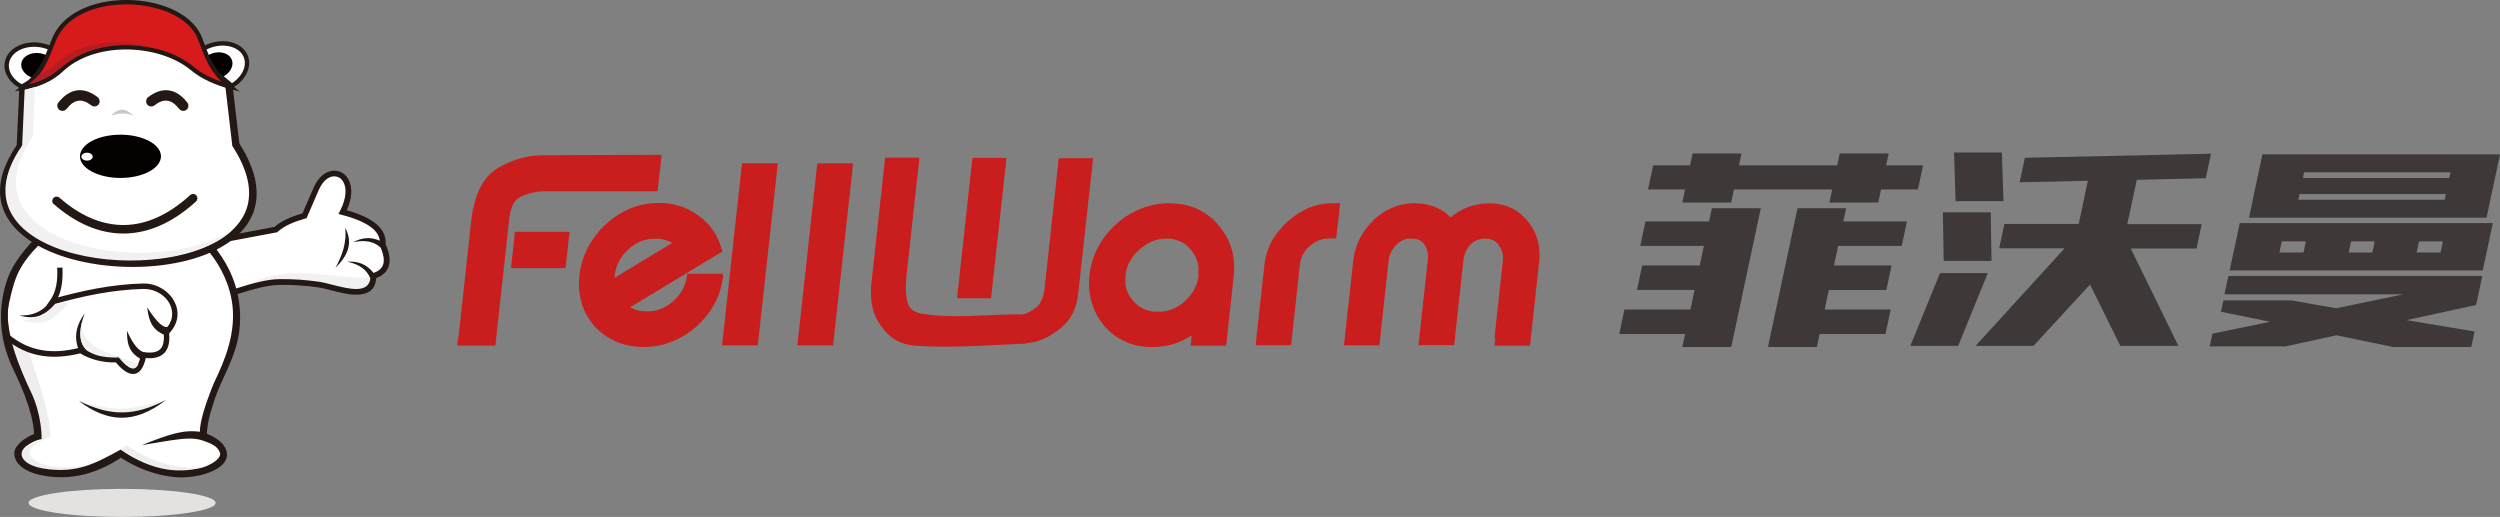 <?xml version="1.0" encoding="UTF-8"?>
<svg id="_图层_1" data-name=" 图层 1" xmlns="http://www.w3.org/2000/svg" viewBox="0 0 290.12 59.99">
  <rect x="0" y="0" width="290.12" height="59.99" fill="#808080" stroke="none"/>
  <defs>
    <style>
      .cls-1 {
        fill: #fff;
      }

      .cls-1, .cls-2, .cls-3, .cls-4, .cls-5, .cls-6, .cls-7, .cls-8, .cls-9, .cls-10 {
        fill-rule: evenodd;
      }

      .cls-2 {
        fill: #efeeee;
      }

      .cls-3 {
        fill: #d71b1d;
      }

      .cls-4 {
        fill: #b81c23;
      }

      .cls-11, .cls-8 {
        fill: #231814;
      }

      .cls-5 {
        fill: #c8c9c9;
      }

      .cls-6 {
        fill: #040000;
      }

      .cls-7 {
        fill: #ca1d1d;
      }

      .cls-12 {
        fill: #3e3938;
      }

      .cls-9 {
        fill: #f2f1f1;
      }

      .cls-10 {
        fill: #e3e2e1;
      }
    </style>
  </defs>
  <path class="cls-12" d="M195.56,38.76h-7.65l.6-2.84h7.66l.48-2.27h-6.68l.6-2.84h6.68l.48-2.27h-7.38l.6-2.84h7.38l.33-1.54h5.68l-3.43,16.11h-5.68l.32-1.51h-.01ZM208.56,24.16h5.68l-.33,1.54h7.38l-.6,2.84h-7.38l-.48,2.27h6.68l-.6,2.84h-6.68l-.48,2.27h7.66l-.6,2.84h-7.65l-.32,1.51h-5.67l3.43-16.11h-.02ZM195.54,21.99h-4.29l.6-2.8h4.28l.3-1.38h5.67l-.3,1.38h11.4l.3-1.38h5.68l-.3,1.38h4.29l-.6,2.8h-4.28l-.32,1.51h-5.67l.32-1.51h-11.4l-.32,1.51h-5.67l.32-1.51h-.01ZM252.8,40.14h-6.74l-3.52-7.12-6.56,7.12h-6.72l10.33-11.32h-7.59l.6-2.83h8.63l1.06-5.01-7.91.17.6-2.84,21.6-.47-.6,2.84-8.01.19-1.1,5.14h8.63l-.6,2.83h-7.63l5.54,11.32h0ZM225.13,31.7h5.55l-3.44,8.44h-5.55l3.44-8.44ZM226.94,23.34l-.18-5.64h5.55l.19,5.64h-5.56ZM225.56,30.28l-.09-5.64h5.55l.09,5.64h-5.55ZM262.54,17.92h27.58l-1.56,7.34h-27.57l1.56-7.34h-.01ZM271.12,35.77l7.75-1.61h-20.73l.46-2.14h29.47l-.72,3.37-8.07,1.76,7.89,1.32-.38,1.8h-9.05l-6.61-1.36-5.91,1.29h-8.79l.32-1.48,6.69-1.38-5.7-1.16.28-1.32h7.88l5.25.92h-.04ZM259.92,25.89h29.37l-1.17,5.49h-29.37l1.17-5.49ZM267.39,20l-.14.66h16.98l.14-.66h-16.98,0ZM283.7,23.18l.14-.66h-16.98l-.14.66h16.98ZM264.52,29.3h2.8l.27-1.29h-2.8l-.27,1.29ZM280.72,28.01l-.27,1.29h2.77l.27-1.29h-2.77ZM272.57,29.3h2.74l.27-1.29h-2.74l-.27,1.29Z"/>
  <path class="cls-7" d="M154.21,27.69c-.11,0-.22,0-.32.01h0c-.11,0-.21.03-.3.04h0c-.1.02-.2.04-.29.07h0c-.1.03-.19.06-.28.09-.09.04-.18.08-.27.13-.09.04-.18.09-.27.15h0c-.09.06-.18.12-.26.18s-.17.14-.25.22c-.09.08-.17.16-.24.23h0c-.08.08-.15.16-.21.24h0c-.06.08-.12.17-.18.25h0c-.06.09-.11.17-.15.26-.02.03-.04.08-.07.14h0s-.04.09-.06.14h0s-.03.08-.05.12h0s-.03.08-.04.11h0v.04s-.03.1-.04.15h0s-.02.09-.03.14h0s-.02.1-.03.15,0,.11-.02.17l-.93,8.51h0v.08l-.03.21-.04.36-.02.18h-4.12l.03-.22.04-.36.02-.2h0v-.08l.94-8.5c.03-.23.06-.47.11-.69.05-.23.11-.46.17-.68.07-.22.15-.44.24-.66.09-.22.2-.43.31-.64s.23-.41.37-.61.28-.4.43-.59c.16-.19.32-.38.49-.56h0c.18-.19.36-.37.55-.54.09-.08.19-.17.3-.26h0c.09-.08.19-.16.29-.24.09-.07.19-.14.3-.22h0c.1-.08.2-.14.31-.21s.22-.14.32-.2h0c.11-.06.21-.12.31-.17.1-.05.2-.11.32-.16.11-.05.22-.1.33-.15s.22-.09.34-.13c.11-.04.22-.08.33-.11.11-.04.23-.07.34-.09h0c.11-.03.23-.06.35-.08.11-.03.23-.05.35-.06.11-.01.22-.03.34-.04.12,0,.24-.02.36-.03h1.21l-.02.22-.04.36-.02.2h0v.08l-.28,2.41v.08l-.03.2-.04.36-.02.18h-.83l-.02.02ZM138.26,39.2l.03-.27c-.07.04-.13.08-.2.12-.12.07-.24.14-.35.2-.12.06-.24.13-.36.19-.12.06-.25.11-.37.17-.13.06-.27.11-.4.16-.13.05-.26.09-.4.14h0c-.14.04-.28.08-.41.11-.14.04-.27.07-.42.1-.14.03-.28.05-.42.07s-.28.04-.42.05c-.15,0-.29.03-.44.03h-.43c-.27,0-.55,0-.82-.04-.27-.03-.53-.06-.79-.11h0c-.12-.03-.25-.06-.38-.09-.12-.03-.25-.07-.38-.11s-.25-.08-.36-.12c-.11-.05-.23-.09-.36-.15-.12-.06-.23-.11-.34-.17h0c-.11-.06-.22-.12-.33-.19-.11-.06-.22-.13-.33-.2-.1-.07-.2-.14-.31-.22h0c-.1-.08-.2-.16-.3-.24s-.2-.17-.29-.26-.19-.18-.28-.28c-.04-.05-.09-.1-.14-.14h0l-.14-.17c-.08-.09-.16-.2-.24-.31h0c-.08-.1-.15-.21-.23-.32l-.21-.33h0c-.07-.11-.13-.22-.19-.34-.06-.11-.11-.22-.17-.34s-.11-.24-.15-.35c-.05-.12-.09-.24-.14-.36h0c-.04-.13-.08-.25-.11-.37-.04-.13-.07-.25-.1-.38s-.06-.25-.08-.37h0c-.02-.14-.04-.26-.06-.38-.02-.13-.03-.26-.04-.4,0-.12-.01-.25-.02-.39v-.4c0-.15,0-.29.02-.42,0-.14.02-.27.03-.4.03-.28.08-.56.13-.83.06-.28.12-.55.2-.81.04-.13.08-.26.13-.39s.1-.26.15-.39c.05-.12.11-.25.17-.38s.12-.26.19-.38c.06-.12.13-.24.2-.37.07-.12.14-.24.22-.36.08-.11.16-.23.24-.35.07-.1.14-.2.22-.3h0l.04-.05c.08-.11.17-.22.27-.33.09-.11.19-.22.29-.33h0c.1-.1.2-.2.29-.3.09-.09.18-.18.28-.26h0l.02-.03.04-.03h0l.28-.26.16-.14v.02l.05-.03h0c.06-.05.13-.1.2-.16l.14-.1-.02-.02.2-.13.32-.2h0l.07-.04.32-.2h0l.06-.02c.07-.04.14-.08.22-.12h0l.16-.08c.13-.07.26-.13.38-.18.13-.06.26-.12.39-.17l.03-.02h0c.12-.05.24-.09.36-.13.13-.04.26-.08.4-.12s.28-.08.4-.11.26-.06.41-.08h0c.13-.03.27-.05.41-.07h0c.14-.02.28-.03.42-.05.14-.01.29-.02.43-.03h.42c.28,0,.56.01.84.04s.54.07.81.11c.13.03.26.06.39.09s.25.07.38.11h0c.12.04.25.08.37.13s.24.09.36.14c.12.06.23.11.35.17.11.06.23.12.34.19s.22.14.33.2h0c.11.08.22.15.32.22s.2.15.3.24c.1.08.2.17.3.26h0c.05.05.11.1.16.16l.02.02h0l.14.14.22.26c.18.2.35.41.5.63s.3.44.43.66c.13.22.25.46.35.7h0c.1.24.19.48.27.73s.14.5.19.76.08.52.11.79c.02.26.03.53.03.81s-.02.56-.05.84l-.8,7.29h0v.08l-.03.21-.04.36-.02.18h-4.12l.03-.22.04-.36.03-.2h0v-.08l-.02-.05ZM139.06,31.92c0-.08,0-.16.02-.23h0v-.41h0c0-.06,0-.13,0-.21v-.02h0c0-.06,0-.12-.02-.17,0-.06-.02-.13-.03-.2l-.02-.1-.02-.09c-.02-.06-.03-.12-.05-.18s-.04-.11-.06-.17-.05-.12-.07-.18c-.03-.06-.06-.11-.08-.18h0c-.03-.06-.06-.11-.09-.17h0c-.03-.06-.07-.11-.1-.17s-.08-.11-.11-.17h0s-.08-.1-.11-.14h0s-.06-.08-.09-.11h0l-.03-.03-.03-.03h0l-.03-.05-.03-.03h0s-.06-.07-.1-.11c-.04-.04-.08-.08-.13-.13h0s-.1-.09-.15-.14c-.05-.05-.1-.08-.15-.12-.06-.04-.11-.08-.16-.11l-.09-.06-.07-.04c-.05-.03-.11-.06-.17-.09s-.11-.06-.17-.08c-.06-.03-.12-.05-.18-.07h0l-.08-.03-.09-.03c-.07-.02-.14-.04-.19-.06-.05-.01-.11-.03-.17-.04h-.02c-.07-.02-.14-.03-.2-.04-.08-.01-.14-.02-.2-.03h0c-.06,0-.14,0-.21-.01h-.23c-.15,0-.29,0-.43.02-.14.01-.28.03-.42.06h0c-.14.03-.27.06-.4.1-.14.04-.26.08-.39.14-.13.05-.25.11-.38.18s-.25.14-.38.22h0c-.12.08-.25.17-.37.26s-.25.2-.37.31h-.02l-.03.04h-.02v.02s-.09.08-.14.13c-.05.04-.09.09-.14.14h0c-.05.05-.1.11-.15.16h0c-.05.06-.09.11-.14.17l-.05.06s-.06.07-.08.11h0c-.04.06-.08.11-.12.18s-.08.13-.12.19c-.03.05-.06.11-.1.17-.04.07-.07.14-.09.19h0l-.05.1-.04.09c-.02.06-.05.13-.08.2h0c-.02.06-.04.12-.06.17h0v.02c-.02.07-.04.14-.06.21h0c-.02.07-.03.13-.04.2h0c0,.06-.02.13-.03.21s-.02.15-.03.23c-.02.15-.03.3-.03.44s0,.28,0,.41.03.25.05.36.05.23.08.35h0l.02.06c.04.12.08.25.14.36.06.12.11.24.18.35.06.11.14.22.22.34h0c.08.11.17.22.27.33l.05.06s.08.08.11.12h0l.05.05.07.06c.06.05.11.09.15.13h0c.06.05.11.09.16.12s.11.07.16.11c.05.03.11.06.17.1.06.03.11.06.17.09.05.02.09.04.13.06h0l.04.02c.05.02.11.04.18.07.06.03.12.05.18.06.06.02.12.03.19.05h0c.06.02.12.03.19.04h0c.07,0,.14.03.2.03h0c.07,0,.14.02.2.03.06,0,.13,0,.2,0h.45c.07,0,.14,0,.2,0,.06,0,.13,0,.2-.03h0c.07,0,.14-.02.21-.03s.14-.03.2-.04c.07-.02.14-.03.2-.05s.13-.04.2-.06c.06-.02.13-.05.2-.07l.04-.02h0c.06-.02.11-.04.15-.06h0c.07-.03.14-.06.19-.09h0c.07-.03.14-.07.2-.1h0c.06-.03.12-.07.19-.11h0c.06-.04.12-.08.18-.12h0c.07-.05.14-.09.19-.14l.06-.05.08-.07s.09-.08.14-.12h0l.06-.06c.12-.11.24-.22.34-.33.11-.11.21-.23.3-.34s.18-.23.26-.35h0c.08-.12.15-.24.22-.37.03-.06.06-.13.09-.19h0c.03-.07.06-.14.08-.2s.05-.13.08-.2c.02-.07.05-.13.06-.2h0c.02-.06.04-.14.06-.21.02-.08.03-.14.05-.2h0c0-.06.03-.13.04-.21,0-.08.02-.16.03-.23h-.04ZM115.94,35.43h0v.2l.14-.15h0l-.13.15h0v.21h0v-.2l-.14.15h0l.14-.16h0v-.2h-.01ZM111.09,34.37l1.71-15.59h0v-.08l.03-.2.02-.18h3.95l-.03.22-.02.21h0v.08l-1.72,15.59-.02.19h-3.95l.03-.23h0ZM118.27,36.49h.12s.03,0,.03,0h.2s.04,0,.04,0h0s.08-.03.08-.03h0l.08-.02h0l.08-.02h.07l.08-.04h0l.07-.02h0l.09-.04.08-.04h0l.08-.04h0l.09-.04h0l.1-.06h0l.09-.05h.02l.07-.05.09-.06.09-.06h0l.1-.07h0l.08-.07.1-.08h0l.1-.08h0l.09-.08s.05-.05.07-.07c.02-.03.04-.05.07-.08.03-.03.05-.06.07-.09.03-.04.05-.07.06-.09h0s.05-.07.06-.1h0s.04-.08.06-.11.04-.08.06-.12h0s.04-.07.06-.11.03-.08.05-.12h0s.03-.1.05-.13h0s.03-.09.04-.14h0s.03-.1.04-.14c.01-.06.03-.11.04-.16,0-.05.02-.1.03-.16h0c.01-.06.02-.12.03-.17h0c0-.06.02-.11.03-.18l1.61-14.75h0v-.08l.03-.2.02-.18h3.98l-.02.22-.03.21h0v.08l-1.67,15.15c-.02.2-.05.4-.08.6-.04.2-.08.38-.12.56-.05.18-.11.36-.17.53s-.13.34-.2.49c-.03.08-.07.15-.11.23h0c-.04.07-.08.15-.13.23-.05.08-.09.16-.14.22h0c-.05.08-.1.14-.14.21-.05.06-.1.13-.16.2-.05.06-.11.13-.17.2-.06.06-.12.13-.18.19h0c-.06.06-.12.12-.18.17-.12.11-.24.21-.36.31h0c-.12.1-.25.2-.37.28-.12.09-.25.18-.37.27-.12.08-.25.16-.38.23-.07.04-.14.08-.19.11-.06.03-.11.06-.17.09h-.03c-.06.05-.13.08-.2.11-.06.03-.13.06-.2.09s-.14.06-.21.08c-.07.03-.14.06-.2.08h0c-.07.02-.14.05-.2.07h0l-.07.02h-.03v.03l-.14.03h-.02l-.3.06-.3.06h0l-.17.03h-.08s-.07,0-.07,0l-.29.07h0l-.17.03h-.15s-.08,0-.08,0h-.24c-.64.03-1.3.06-1.97.1-3.34.17-6.8.35-9.98.13-.1,0-.2-.02-.3-.03-.11,0-.2-.02-.29-.03-.09-.02-.19-.03-.28-.05s-.18-.04-.28-.06h0c-.08-.02-.16-.04-.25-.06-.07-.02-.14-.05-.21-.07h-.04l-.03-.02h0c-.09-.03-.18-.06-.25-.09-.08-.03-.16-.07-.24-.11h0c-.08-.04-.16-.08-.23-.12s-.14-.08-.22-.13c-.07-.05-.14-.09-.21-.14h0c-.07-.05-.14-.1-.2-.15h0c-.07-.06-.13-.11-.19-.16h0c-.07-.06-.13-.12-.19-.18-.11-.11-.22-.23-.33-.36-.11-.12-.21-.25-.3-.37-.1-.12-.19-.25-.27-.38-.08-.12-.16-.25-.24-.39-.04-.06-.07-.13-.11-.2h0l-.09-.19c-.03-.06-.06-.13-.09-.2h0c-.03-.08-.06-.15-.09-.22h0c-.03-.07-.05-.14-.08-.21h0c-.02-.07-.05-.14-.06-.21h0v-.02h0c-.02-.08-.03-.14-.05-.19-.02-.06-.03-.12-.04-.19h0l-.04-.15-.02-.07h0l-.02-.07h0l-.03-.18v-.08h0v-.08h-.01l-.03-.28v-.05h0l-.02-.2v-.04h0v-.08h0v-.51h0v-.09h0v-.1h0v-.08h0v-.22h0v-.06h0l1.59-14.51h0v-.08l.03-.2.02-.18h3.98l-.03.22-.02.21h0v.08l-.45,4.03-.02.17-.97,8.89c-.02.2-.04.4-.06.59-.01.2-.03.38-.03.54v.5c0,.15,0,.31.02.46h0c0,.08.01.14.02.21,0,.07.02.14.03.21h0c0,.08.02.14.03.2,0,.05.02.11.04.19h0c.01.06.03.12.04.17h0c.01.06.03.11.05.17h0c.02.06.03.11.05.16.02.06.04.1.06.15h0c.03.08.08.16.13.22.04.06.08.12.14.17l.03.03c.06.06.14.12.21.17.08.06.17.11.26.15.05.02.1.04.15.06h0c.06.02.11.04.17.06h0c.06.02.12.03.18.05h0c.07.02.13.03.2.04,2.38.43,5.11.31,7.76.19,1.1-.05,2.19-.1,3.21-.11v-.36h0v.36h.36v.02ZM83.89,39.2l2.13-19.43v-.08l.03-.2.04-.36.02-.18h4.15l-.03.23-.04.36-.02.2v.08l-2.14,19.43h0v.08l-.03.21-.04.36-.02.18h-4.15l.02-.22.04-.36.02-.2h0v-.08l.02-.02ZM83.92,32.05c-.02.12-.03.25-.06.38-.02.14-.05.28-.08.42s-.06.28-.09.41-.07.26-.11.4h0c-.04.13-.08.26-.13.39-.02.06-.05.13-.07.2h0l-.08.2c-.05.13-.11.25-.17.38s-.12.25-.19.37c-.06.12-.13.24-.2.36s-.14.24-.22.36c-.06.1-.13.2-.2.3h0c-.06.08-.12.17-.18.25h0l-.04.05-.08.09c-.09.11-.18.22-.27.33-.1.11-.2.22-.29.33-.1.11-.21.21-.31.31h0c-.1.1-.21.2-.32.3h-.02v.03h-.01c-.22.19-.44.37-.66.53-.22.17-.46.33-.7.47-.24.15-.48.28-.73.41-.25.12-.5.24-.76.34s-.52.19-.78.27c-.26.07-.53.14-.8.19-.27.05-.54.08-.82.11s-.56.04-.83.04c-.57,0-1.12-.05-1.65-.15h0c-.53-.1-1.03-.25-1.51-.45h0c-.24-.1-.47-.21-.7-.34-.22-.13-.45-.26-.66-.41-.21-.15-.41-.31-.61-.48s-.38-.35-.56-.54h0v-.02h-.02c-.08-.1-.17-.21-.25-.31-.08-.11-.16-.21-.24-.32-.07-.11-.15-.21-.22-.32s-.14-.22-.2-.34c-.07-.12-.13-.24-.19-.35-.06-.11-.11-.23-.16-.35h0c-.05-.11-.1-.23-.14-.36-.04-.12-.08-.25-.12-.37-.03-.12-.07-.25-.1-.38s-.06-.25-.08-.39c-.02-.13-.04-.26-.06-.39-.02-.14-.03-.27-.04-.4-.01-.12-.02-.26-.02-.4v-.42c0-.15,0-.29.02-.42,0-.14.02-.28.04-.42.03-.28.07-.57.13-.85s.13-.56.21-.82c.04-.13.08-.26.13-.39.05-.14.1-.27.15-.39h0c.05-.13.11-.25.17-.39.06-.13.12-.25.19-.38l.09-.18h0c.04-.06.07-.13.11-.19.07-.12.14-.24.22-.36s.16-.24.24-.36c.08-.11.17-.22.25-.34h0c.08-.11.17-.22.27-.33h0c.09-.11.19-.22.29-.33s.2-.22.31-.32h0c.11-.11.22-.21.32-.3l.28-.25.16-.14h0l.03-.02c.06-.05.13-.1.2-.16.12-.09.24-.18.36-.26.11-.08.23-.16.35-.24.12-.08.24-.15.36-.22.13-.07.25-.14.37-.2.12-.06.25-.12.38-.19.13-.06.25-.11.38-.16.14-.06.27-.11.39-.15.12-.04.25-.08.39-.12.13-.04.27-.07.4-.11h0c.13-.03.26-.06.41-.09.14-.02.27-.05.41-.06.14-.02.28-.03.42-.05.14-.01.29-.02.43-.03h.42c.2,0,.41,0,.61.02.2.01.4.04.6.06.2.03.39.06.58.11.19.05.38.09.57.15s.38.12.55.19c.18.07.36.15.53.23s.34.17.51.28c.17.1.34.21.5.32h.02v.02h0l.11.08.03.02h0l.08.06c.08.06.15.11.22.17s.14.12.22.18c.07.06.14.12.21.19h0l.21.21c.07.07.14.14.2.2l.13.14h0l.06.08c.06.07.11.14.17.22h0c.05.07.11.15.17.23s.11.17.16.24h0c.05.08.1.17.14.25.05.08.09.17.14.25.04.08.08.17.12.26h0l.12.27h0c.04.1.08.2.11.28.02.06.05.13.07.2h0l.04.11v.03h0l.05.16.09.28.05.15-.14.08-.28.17-.16.09-.06.03-2.47,1.49-.92.56-.28.17-6.39,3.86.08.05h0s.09.05.15.08c.05.03.11.05.16.07.06.03.12.05.18.07.06.03.12.04.17.06h0c.06.02.13.04.19.05.06.02.12.03.18.04.06,0,.13.03.19.03s.12,0,.2.02h.01c.08,0,.15,0,.21,0h.44c.07,0,.14,0,.22,0,.08,0,.16-.02.22-.03.07,0,.14-.02.2-.03s.13-.03.2-.04c.05,0,.1-.03.14-.04l.06-.02c.07-.02.14-.04.2-.06s.12-.04.19-.07.13-.06.19-.08h0c.07-.03.13-.06.19-.09h0c.06-.03.12-.06.18-.1h0c.07-.04.13-.07.18-.11h0c.06-.03.11-.07.18-.11.06-.04.12-.09.17-.13l.07-.05h0l.08-.07s.08-.07.13-.11h0l.02-.03.04-.04h0c.06-.06.12-.11.18-.17.05-.06.11-.11.16-.16.06-.06.11-.11.15-.17l.07-.08.07-.09c.04-.06.08-.11.13-.17h0c.04-.06.08-.11.12-.17h0c.03-.06.07-.12.11-.19h0c.04-.06.07-.12.1-.18h0c.03-.06.06-.13.09-.19h0c.03-.06.05-.12.08-.2.03-.07.06-.14.08-.2.02-.06.05-.13.06-.2.02-.07.04-.14.06-.21s.03-.14.05-.21h0c.01-.07.03-.14.04-.21,0-.08.02-.16.03-.23v-.11h4.16v.07l-.02.05h0v.08l.04.08ZM77.99,28.18l-.08-.05c-.06-.03-.11-.06-.16-.08h0l-.08-.04-.08-.03c-.06-.03-.12-.05-.18-.07-.05-.02-.1-.03-.14-.05h-.03c-.07-.03-.13-.05-.19-.06h0c-.06-.02-.13-.03-.19-.04-.06-.01-.12-.03-.19-.03-.06,0-.12-.01-.2-.02h-.01c-.08,0-.15,0-.21-.01h-.22c-.3,0-.59.03-.87.08-.28.05-.55.13-.8.23-.13.05-.25.11-.38.17-.12.07-.25.14-.37.22s-.24.16-.35.25h0c-.11.09-.22.18-.34.28h0v.02h-.01s-.06.07-.06.07c-.05.05-.1.09-.14.13l-.06.06-.07.08c-.06.06-.11.12-.15.17-.05.05-.09.11-.14.17s-.1.13-.14.18c-.04.06-.08.11-.12.18l-.05.07s-.05.08-.07.11c-.03.06-.07.12-.1.19-.03.06-.06.12-.09.19-.03.06-.06.12-.08.2-.03.07-.06.14-.08.2h0c-.02.06-.04.13-.06.2-.02.07-.04.14-.06.21s-.03.14-.04.2c-.01.07-.03.14-.04.21-.01.08-.02.15-.03.23,0,.08-.02.17-.02.25l6.7-4.06h-.02ZM53.2,39.2l1.48-13.54c.02-.18.04-.36.06-.53.03-.17.06-.34.09-.53.02-.12.04-.23.06-.33l.03-.13h0l.06-.2.08-.33c.02-.08.04-.16.06-.23.02-.08.04-.15.07-.23.02-.06.04-.13.06-.2.02-.05.04-.11.06-.18h0v-.03l.02-.05c.02-.06.05-.13.08-.21h0c.03-.07.06-.14.09-.21.02-.05.05-.11.08-.17h0l.06-.13h0v-.04s.04-.07.04-.07c.03-.06.06-.12.1-.19.03-.05.06-.11.09-.16h0l.02-.04c.04-.07.08-.13.11-.18.03-.06.08-.11.12-.18.04-.06.08-.12.11-.17s.08-.11.13-.17c.04-.06.08-.11.12-.15h0l.15-.17s.09-.1.14-.15.1-.1.15-.14c.04-.04.09-.08.15-.14h0c.06-.05.11-.09.16-.13.04-.03.08-.07.13-.1.05-.04.1-.07.14-.1h.02v-.03l.09-.06.18-.11.11-.06h0l.16-.09h0l.15-.08h0l.15-.08h0l.16-.08h0l.16-.08h0l.15-.07h0l.16-.07h0l.17-.07h0l.17-.07h0l.15-.06h0l.16-.06h0l.16-.06h0l.17-.06h0c.06-.03.12-.04.17-.06h0l.17-.05h0l.15-.04h.05l.03-.02h0l.11-.03h0l.14-.03h0l.16-.04h0l.16-.03h0l.15-.03h0l.18-.03h0l.16-.03h0l.17-.02h0l.17-.02h0l.17-.02h.18s.16-.01.16-.01h0s.17-.01.17-.01l.17-.02h.49l12.59-.05h.91l-.03.22-.04.37-.02.21h0v.08l-.29,2.54h0v.08l-.03.2-.04.36-.02.18h-13.54l-.12.03h-.09l-.11.02h-.1l-.1.03h-.1l-.02.02h-.03l-.15.03h0l-.08.02h-.04l-.06.02-.11.03-.08.02h-.03l-.06.02h0l-.08.02h0l-.07.02-.1.03-.09.03h0l-.06.02h0l-.08.03h0l-.08.03h0l-.07.03h0l-.08.03-.08.03h0l-.06.03-.08.03h0l-.08.04-.04.03h-.02l-.03.02-.03.02-.06.03h0l-.04.02-.06.04-.06.04h-.02l-.02.03-.06.04h0l-.05.04-.04.04h0l-.05.05-.03.04-.05.05-.03.03-.03.04h0v.02l-.06.06h0l-.04.06h0l-.05.07-.03.06h0l-.04.07h0l-.03.06h0l-.04.08h0l-.03.08h0l-.03.08h0l-.03.09-.03.09h0l-.03.08h0l-.03.1-.03.09h0l-.03.09h0l-.03.11-.02.11h0l-.02.11h0l-.02.13h0l-.02.1v.1h0l-.02.14h0c-.48,4.33-1.02,9.29-1.53,13.93h0v.08l-.03.21-.04.36-.02.18h-4.44l.03-.22.04-.36.03-.2h0v-.08l.08-.05ZM59.77,26.9h6.33l-.03.22-.04.36-.03.2h0v.08l-.28,2.53h0v.08l-.03.21-.04.36-.02.18h-6.33l.46-4.23h0ZM92.63,39.2l2.13-19.43v-.08l.03-.2.04-.36.02-.18h4.15l-.03.23-.04.36-.02.2v.08l-2.14,19.43h0v.08l-.03.21-.04.36-.02.18h-4.15l.02-.22.04-.36.02-.2h0v-.08l.02-.02ZM173.43,39.2l.98-8.97c.02-.18.03-.35,0-.51h0c0-.16-.04-.31-.08-.46-.03-.08-.05-.15-.08-.22h0l-.09-.21h0c-.03-.06-.07-.13-.11-.19s-.08-.12-.13-.18h0v-.02h0v-.04h-.02v-.03s-.09-.1-.14-.14c-.05-.05-.11-.1-.16-.14-.06-.05-.11-.09-.17-.12h0c-.06-.04-.11-.07-.18-.1h0c-.06-.03-.12-.06-.19-.08s-.13-.04-.2-.06h0c-.07-.01-.14-.03-.22-.03h-.52c-.05,0-.1.01-.14.02h0s-.08.01-.12.02h-.03l-.09.03h0l-.08.02h-.03s-.08.03-.11.04h0s-.07.03-.11.04h0s-.07.03-.1.05h0l-.06.03-.04.02-.08.04h0l-.06.03-.06.04s-.07.05-.09.06h0l-.04.03-.04.03s-.06.05-.08.07l-.04.03-.03.03-.03.03-.04.04s-.08.09-.12.14c-.06.07-.11.13-.15.2-.05.07-.09.14-.13.21h0c-.04.07-.08.15-.11.22h0c-.04.08-.07.17-.1.25s-.06.17-.08.26l-.03.09c-.02.06-.03.12-.04.18-.02.09-.03.19-.04.3l-.98,8.97h0v.08l-.03.21-.04.36-.02.18h-4.15l.03-.22.04-.36.03-.2h0v-.08l.99-8.97c0-.11.02-.21.02-.3v-.27c0-.09-.02-.17-.03-.26h0c0-.08-.03-.16-.04-.24-.02-.08-.04-.15-.06-.22h0c-.03-.07-.05-.14-.08-.2-.03-.06-.05-.11-.08-.16-.03-.04-.06-.09-.09-.14h0l-.06-.08h0l-.03-.04-.02-.03h0l-.03-.04h0s-.04-.04-.05-.06h0s-.04-.05-.06-.06h0s-.04-.04-.07-.06h0s-.04-.03-.07-.06h0s-.05-.03-.08-.05c-.03-.02-.06-.03-.09-.05h0s-.06-.03-.08-.04h0s-.07-.03-.1-.04h0s-.07-.03-.1-.03h0s-.08-.03-.11-.03c-.04,0-.08-.02-.11-.03-.04,0-.08-.01-.12-.02h0s-.08,0-.14-.01c-.06,0-.1,0-.14-.01h-.39c-.08,0-.16.02-.23.03h0c-.07.02-.14.03-.22.06-.07.02-.14.05-.21.08s-.14.07-.2.1c-.07.04-.14.08-.2.13h0c-.07.05-.14.1-.2.15h0c-.07.06-.13.12-.19.18-.03.03-.06.06-.1.1h0s-.06.07-.09.1h0s-.06.07-.08.11-.06.08-.08.11h0s-.05.07-.08.11c-.02.03-.04.07-.06.11h0s-.04.07-.06.11-.04.08-.06.11h0s-.03.08-.05.12h0l-.02.04-.03.07s-.03.09-.04.12-.03.07-.04.12h0s-.02.08-.03.13h0s-.02.08-.03.12c0,.04-.02.08-.02.13h0s0,.09-.02.14l-.98,8.97h0v.08l-.03.21-.04.36-.02.18h-4.12l.03-.22.04-.36.03-.2h0v-.08l.99-8.97c.03-.22.06-.44.1-.65.04-.21.09-.42.16-.64.06-.21.13-.42.21-.62.08-.21.17-.41.26-.6.1-.19.2-.38.32-.57h0c.11-.18.24-.36.37-.55.13-.17.26-.34.41-.5.14-.17.3-.33.46-.48l.02-.03h0v-.02h0c.08-.09.17-.17.26-.24.08-.07.17-.14.27-.22s.19-.15.27-.21h0c.1-.07.19-.14.28-.19h0l.33-.22.18-.12.02.02.05-.03h0c.09-.05.19-.1.3-.15l.12-.06h0l.17-.08c.1-.04.2-.08.31-.12h0c.11-.04.21-.07.31-.1.1-.03.2-.06.31-.08.11-.03.21-.05.32-.07s.21-.04.32-.06h0l.13-.02h0l.19-.02.33-.03h.32c.25,0,.49.01.74.04.24.02.48.06.7.11h0c.23.05.45.11.67.18s.42.16.62.25c.18.08.35.19.52.29.17.11.34.23.49.36l.08.06h0c.08.07.15.14.23.22.05.05.1.1.15.15.07-.06.14-.11.2-.17h0c.09-.07.17-.13.23-.18.1-.07.2-.14.3-.2h0c.11-.07.21-.14.3-.19h0c.11-.06.21-.11.31-.17.11-.06.21-.11.32-.15.11-.05.22-.1.34-.14h0c.11-.04.23-.08.34-.12.12-.04.24-.07.36-.1h0c.11-.03.23-.06.36-.08.12-.03.25-.05.36-.06.11-.02.24-.03.37-.05.13-.01.25-.02.38-.03h.69c.11,0,.21.01.33.03.11,0,.22.02.31.04.1.01.2.03.31.06.11.02.21.05.31.07.1.03.2.06.29.08.1.03.19.07.28.1s.19.08.28.12c.1.05.2.09.28.14h0c.09.05.18.1.26.15s.17.11.25.16c.08.06.16.12.25.19s.17.14.24.2c.07.06.15.13.22.21.07.07.15.14.22.22s.14.16.21.24h0c.07.08.13.17.2.25.06.08.11.16.18.25.06.09.12.17.17.26.06.08.11.17.15.27.05.09.1.18.14.28h0c.05.1.09.2.12.28h0c.04.08.07.18.11.28.03.1.07.2.1.3.03.11.06.2.08.3h0l.03.14h0l.03.17c.02.1.03.2.05.31,0,.1.02.2.03.31,0,.1,0,.2.02.32v.32h0c0,.12,0,.23,0,.34,0,.11-.02.21-.03.32l-.98,8.97h0v.08l-.03.21-.04.36-.02.18h-4.12l.03-.22.04-.36.03-.2h0v-.08l-.11-.05ZM119.25,36.28h0M58.42,19.63h0M56.05,22.08h0M126.57,31.09h0"/>
  <path class="cls-10" d="M14.16,56.73c6,0,10.86.73,10.86,1.63s-4.86,1.63-10.86,1.63-10.85-.73-10.85-1.63,4.86-1.63,10.85-1.63h0Z"/>
  <path class="cls-1" d="M4.72,5.25c1.92.32,3.28,1.76,3.04,3.21s-2,2.37-3.92,2.05c-1.92-.32-3.28-1.76-3.04-3.21s2-2.37,3.92-2.05h0Z"/>
  <path class="cls-6" d="M4.68,6.18c1.08.18,1.84.99,1.7,1.8-.14.81-1.12,1.33-2.2,1.15s-1.84-.99-1.7-1.8c.14-.81,1.12-1.33,2.2-1.15h0Z"/>
  <path class="cls-11" d="M4.76,4.99c.43.07.83.2,1.2.36-.06.16-.13.32-.19.47-.33-.15-.7-.27-1.09-.33-.9-.15-1.76-.01-2.43.33-.64.34-1.09.86-1.2,1.51-.11.64.15,1.29.64,1.81h0c.32.34.73.62,1.22.83-.08.06-.16.13-.25.19h0v.25c-.54-.23-.99-.55-1.34-.92-.6-.64-.91-1.44-.77-2.25.14-.81.68-1.46,1.46-1.87.76-.39,1.73-.56,2.75-.39h0Z"/>
  <path class="cls-1" d="M24.34,5.31c-1.83.66-2.91,2.32-2.41,3.71.5,1.38,2.39,1.97,4.22,1.31,1.83-.66,2.91-2.32,2.41-3.7-.5-1.39-2.39-1.97-4.22-1.31h0Z"/>
  <path class="cls-11" d="M24.42,5.55c-.24.09-.47.19-.68.31-.06-.16-.13-.31-.19-.48.22-.12.45-.23.69-.31.97-.35,1.96-.37,2.77-.12h0c.84.26,1.5.81,1.77,1.58.28.77.12,1.61-.36,2.35-.41.62-1.05,1.17-1.84,1.53l-.05-.41c.06.02.12.03.18.05-.06-.05-.13-.1-.19-.16h0c.64-.33,1.15-.78,1.48-1.29.39-.6.53-1.29.31-1.9-.22-.61-.76-1.05-1.45-1.26-.71-.22-1.59-.2-2.45.11h.01Z"/>
  <path class="cls-11" d="M26.6,10.42c-.12.05-.24.1-.36.15-.97.35-1.96.37-2.77.11h0c-.84-.26-1.5-.81-1.77-1.58-.19-.53-.18-1.09,0-1.63.15.1.29.21.43.32-.1.38-.09.77.04,1.14.22.61.76,1.05,1.45,1.27.71.22,1.59.2,2.45-.11.11-.04.21-.08.32-.13.06.02.11.03.17.05l.05.41h-.01ZM26.54,9.9h-.01s.01,0,.01,0Z"/>
  <path class="cls-6" d="M24.54,6.23c-1.03.37-1.63,1.3-1.35,2.08.28.78,1.34,1.11,2.37.73,1.03-.37,1.63-1.3,1.35-2.08-.28-.78-1.34-1.11-2.37-.74h0Z"/>
  <path class="cls-1" d="M2.67,10.17l-.31,6.8c-12.09,17.42,37.27,18.81,24.98-.2l-.81-6.91c-4.39-3.79-8.91-6.22-13.76-5.45-3.2.51-6.2,3.6-10.11,5.76h.01Z"/>
  <path class="cls-1" d="M26.36,27.71l5.63-1.06c.78-.72,1.96-1.21,3.32-1.6l1.36-3.14c1.47-3.39,5.25-1.58,3.07,2.71,3.2.83,4.84,2.07,4.64,3.79.96,2.12.38,3.17-1.06,3.62-.03,3.24-4.46,1.26-6.32,1-1.41-.2-2.92-.33-4.51-.31-2.15.03-4.39.94-6.46,1.5l-1.29-5.55c.58-.29,1.13-.6,1.62-.96h0Z"/>
  <path class="cls-9" d="M28.38,33.15c5.97-2.79,9.38-.66,14.93-.94-.2,2.97-4.49,1.06-6.31.81-1.41-.2-2.92-.33-4.51-.31-2.15.03-4.39.94-6.46,1.5,0,0,2.35-1.06,2.35-1.06Z"/>
  <path class="cls-8" d="M42.97,32.3c-.39-1-1.28-1.64-2.67-1.93,1.2-.09,2.23.27,3.05,1.3.56-.19.94-.5,1.1-.94.17-.47.09-1.12-.27-1.99-.76-.72-1.83-.93-3.19-.63.98-.54,2-.65,3.08-.18-.06-.56-.37-1.05-.92-1.49h0c-.75-.6-1.92-1.1-3.47-1.5l-.4-.11.19-.37c.77-1.51.76-2.67.37-3.35h0c-.13-.24-.31-.41-.52-.52-.2-.1-.43-.14-.67-.12-.58.07-1.21.56-1.65,1.56l-1.36,3.14-.06.15-.15.04c-.67.19-1.29.41-1.83.66-.53.25-1,.53-1.36.87l-.07.06-.09.02-6.43,1.21c.48-.28.92-.59,1.32-.93l4.89-.92c.4-.36.9-.66,1.46-.92.54-.25,1.14-.46,1.78-.65l1.3-2.99c.54-1.24,1.38-1.86,2.18-1.95.37-.04.73.02,1.05.19.32.16.59.43.79.78h0c.45.79.53,2.04-.18,3.61,1.45.41,2.57.91,3.33,1.52h0c.85.68,1.26,1.49,1.18,2.43.49,1.11.57,1.95.34,2.6-.22.63-.72,1.05-1.43,1.32-.11,1.5-1.09,1.93-2.34,1.93h0c-.94,0-2.03-.29-2.97-.53-.52-.13-1-.26-1.37-.31h0c-.7-.1-1.42-.18-2.17-.23-.75-.06-1.52-.08-2.3-.07-1.53.02-3.14.51-4.7.99l-.32.1c-.04-.22-.1-.43-.15-.65l.28-.09c1.6-.49,3.25-1,4.88-1.02.81,0,1.6.02,2.35.07.76.06,1.5.14,2.21.24.39.06.89.19,1.44.33.91.23,1.95.5,2.82.51.86,0,1.55-.28,1.66-1.23h0ZM25.05,28.51l.19.8c-.16-.21-.34-.42-.52-.63.11-.05.23-.11.33-.17h0ZM40.07,26.45c.96,1.83.22,3.3-1.15,4.63.79-1.4,1.32-2.9,1.15-4.63h0Z"/>
  <path class="cls-1" d="M4.49,28.06c-2.44,2.5-3.54,5.35-3.59,8.48-.08,5.11,3.63,8.86,3.87,14.05-6.64,2.28,2.12,7.24,9.55,1.94,7.42,5.3,16.18.34,9.55-1.94.24-5.19,3.96-8.93,3.87-14.05-.05-2.87-.98-5.51-3.02-7.86-5.59,2.72-14.91,2.42-20.23-.62h0Z"/>
  <path class="cls-2" d="M11.36,53.7c-6.54,2.47-12.31-.68-6.51-2.67-.19-3.97-2.56-7.78-3.56-11.39.37.24,1,.79,1.39.97.22.1.44.19.67.28,1.01,3.16,2.35,6.5,2.51,9.81-5.5,1.88-.6,4.73,5.51,3h-.01Z"/>
  <path class="cls-11" d="M24.84,28.61c1.17,1.4,2.54,3.62,2.92,6.59.46,3.66-.63,6.04-1.72,8.43-.52,1.13-1.04,2.26-1.38,3.53h0c-.53,1.49-.64,2.8-.66,3.18.48.18,2.33.96,2.34,2.43v.1c-.05.77-.76,1.4-1.76,1.84-.97.43-2.23.67-3.42.69-.21,0-.42,0-.61-.02-1.27-.08-2.47-.37-3.58-.78-1.07-.4-2.06-.92-2.95-1.48-.76.51-3.8,2.52-7.62,2.24h-.11c-1.95-.16-3.11-.63-3.78-1.17-.7-.56-.88-1.21-.85-1.66h0c.03-.43.32-.84.72-1.21.43-.39,1.01-.73,1.57-.96-.03-.76-.16-2.87-2.39-7.46-.99-2.03-1.38-3.95-1.44-5.66-.08-2.44.51-4.42,1.05-5.61.38-.83.97-1.71,1.59-2.48.42-.53.86-1.01,1.23-1.4.24.15.5.3.76.44-1.23,1.22-1.98,2.2-2.49,3.17-.59,1.13-.87,2.28-1.21,3.82-.34,1.52-.03,3.41.52,5.26.56,1.86,1.36,3.67,2,5,1.31,2.71,1.26,5.38,1.26,5.39v.13l-.13.02s-.79.13-1.69.82h0c-.22.18-.37.38-.44.58-.09.23-.08.46.02.69.11.24.32.47.64.68.52.33,1.31.59,2.41.71,1.58.17,2.86.06,4.14-.32,1.29-.39,2.58-1.05,4.21-1.96l.09-.05.08.06c1.36,1.05,2.85,1.66,4.23,1.98,2.03.48,3.84.36,4.79.15.19-.04.38-.1.56-.16.6-.2,1.09-.49,1.41-.78.29-.27.44-.54.39-.76v-.03c-.09-.28-.24-.53-.53-.77-.3-.25-.78-.45-1.47-.69-1.18-.41-2.41-.19-3.69-.03-.57.08-1.33.22-3.39.56,3.12-1.26,4.83-1.82,6.73-1.55.02-1.42.84-3.62,1.36-4.99l.06-.15c.09-.25.25-.58.43-.98.89-1.9,2.55-5.47,1.83-9.26-.5-2.62-1.8-4.57-2.83-5.77.28-.12.55-.24.81-.37h0v.02Z"/>
  <path class="cls-9" d="M19.25,46.42c-3.65,2.84-6.76,2.61-10.07.1,4.03,1.07,4.87,1.34,10.07-.1h0Z"/>
  <path class="cls-8" d="M19.25,46.42c-3.65,2.84-6.8,2.61-10.11.1,3.72,1.83,6.46,1.78,10.11-.1h0Z"/>
  <path class="cls-2" d="M24.29,54c-3.29,1.12-6.51.75-10.31-1.82.25-.16.51-.32.76-.5,3.35,2.38,7.11,3.01,9.55,2.32h0Z"/>
  <path class="cls-11" d="M3.08,10.42l-.29,6.57v.13l-.03.04-.04.06c-1.46,2.11-1.99,3.97-1.8,5.56.2,1.78,1.3,3.25,2.93,4.39,1.3.9,2.94,1.61,4.76,2.1,1.92.52,4.03.81,6.15.86,2.12.05,4.25-.14,6.19-.58,1.83-.41,3.49-1.05,4.81-1.91l.04-.03h0c1.6-1.05,2.71-2.44,3.02-4.18.31-1.77-.19-3.9-1.81-6.42l-.03-.05-.03-.03v-.09l-.79-6.74c-.12-.1-.24-.2-.36-.3.31.1.63.2.95.28-.92-.74-1.53-1.45-2-2.19.7.52,1.39,1.08,2.08,1.68h0l.08.07.05.04v.06l.02.1h0l.8,6.81c1.63,2.56,2.19,4.77,1.95,6.64-.26,2.07-1.5,3.71-3.33,4.94h0l-.18.11c-1.4.91-3.14,1.58-5.06,2.02-2.01.46-4.22.66-6.41.61s-4.38-.35-6.37-.89h0c-1.9-.52-3.62-1.26-4.99-2.21-1.86-1.29-3.09-2.93-3.34-4.93-.22-1.77.33-3.8,1.89-6.1l.3-6.68v-.23l.08-.05.13-.07c.57-.31,1.12-.64,1.65-.99-.38.45-.85.9-1.45,1.36.48-.08.95-.19,1.4-.33-.32.2-.65.39-.99.58h.02Z"/>
  <path class="cls-11" d="M7.72,12.64c-.21.26-.58.3-.84.1-.26-.21-.31-.58-.1-.84.65-.83,1.37-1.3,2.14-1.41.79-.11,1.6.16,2.41.79.26.2.31.58.11.84-.2.26-.58.31-.84.11-.55-.43-1.06-.61-1.51-.54-.46.06-.92.38-1.37.96h0Z"/>
  <path class="cls-11" d="M20.8,12.64c.2.26.58.3.84.1.26-.21.3-.58.1-.84-.65-.83-1.37-1.3-2.14-1.41-.79-.11-1.6.16-2.41.79-.26.2-.31.58-.11.84.2.26.58.31.84.11.55-.43,1.06-.61,1.52-.54.46.06.91.38,1.37.96h-.01Z"/>
  <path class="cls-6" d="M13.98,15.63c2.59,0,4.7,1.12,4.7,2.51s-2.11,2.51-4.7,2.51-4.7-1.12-4.7-2.51,2.1-2.51,4.7-2.51h0Z"/>
  <path class="cls-3" d="M2.67,10.17c2.24-1.73,2.65-3.26,3.63-5.63,2.45-6,14.89-5.39,16.91-.09.89,2.36,1.37,3.86,3.52,5.61-1.56-.42-3.08-1.03-4.45-2.15-3.85-3.15-11.36-3.39-15.13.19-1.21,1.15-2.74,1.77-4.47,2.07h0Z"/>
  <path class="cls-11" d="M2.51,9.97c1.93-1.49,2.47-2.83,3.23-4.74h0l.32-.79h0c.72-1.75,2.24-2.95,4.1-3.66C11.61.22,13.29-.03,14.94,0h0c1.65.03,3.3.35,4.71.93,1.79.73,3.2,1.89,3.79,3.43h0l.15.39c.79,2.1,1.32,3.51,3.29,5.11l.93.76-1.16-.31c-.79-.21-1.57-.48-2.33-.83-.77-.35-1.51-.8-2.21-1.37-1.92-1.57-4.8-2.4-7.64-2.37-2.7.03-5.37.85-7.16,2.54h0c-.63.59-1.33,1.05-2.11,1.4-.77.35-1.6.59-2.49.74l-1.01.18s.81-.63.81-.63ZM6.21,5.42c-.68,1.7-1.18,2.97-2.6,4.29.48-.13.94-.29,1.38-.49.73-.33,1.39-.76,1.97-1.31h0c1.89-1.79,4.68-2.65,7.5-2.68,2.95-.04,5.95.83,7.97,2.49.67.55,1.37.97,2.1,1.3.38.18.77.33,1.16.46-1.39-1.39-1.89-2.71-2.58-4.55l-.15-.39c-.53-1.4-1.84-2.46-3.5-3.14-1.35-.55-2.93-.86-4.53-.89-1.59-.03-3.2.21-4.59.74-1.74.66-3.15,1.78-3.81,3.38h0s-.32.79-.32.79Z"/>
  <path class="cls-5" d="M12.9,13.45c.88-1.06,1.78-.85,2.59,0-.83-.39-1.72-.34-2.59,0h0Z"/>
  <path class="cls-11" d="M6.24,23.7c-.21-.18-.23-.5-.05-.71s.5-.23.71-.05c2.42,2.13,4.99,3.22,7.58,3.17,2.52-.05,5.08-1.18,7.59-3.47.21-.18.52-.17.71.03.18.21.17.52-.03.71-2.7,2.46-5.49,3.67-8.25,3.72-2.85.05-5.64-1.12-8.25-3.41h0Z"/>
  <path class="cls-1" d="M10.1,17.72c.36,0,.66.2.66.46s-.3.46-.66.46-.66-.21-.66-.46.29-.46.66-.46h0Z"/>
  <path class="cls-4" d="M3.32,9.75c.46-.36.85-.71,1.18-1.05.77-.34,1.46-.79,2.08-1.37,2.91-2.76,7.79-2.98,11.75-1.62-3.75-.9-7.57-.66-10.67,1.71-1.32,1.01-2.61,2.04-4.34,2.33h0Z"/>
  <path class="cls-9" d="M6.19,35.3c-.33,1.19-1.76,1.63-3.62,1.88,2.6.79,3.99-.22,5.4-2.12,0,0-1.78.24-1.78.24Z"/>
  <path class="cls-11" d="M6.64,31.13c.01.36.02.71,0,1.05-.02.34-.06.66-.12.98-.06.31-.15.6-.26.88-.11.28-.26.55-.43.79l-.41.58-.04.07c-.31.33-.68.59-1.1.78-.45.2-.96.32-1.52.34l-.54.02.53.11c.75.16,1.41.09,2.02-.17.59-.26,1.13-.7,1.62-1.3.83-.23,1.66-.44,2.49-.64.84-.2,1.68-.38,2.52-.53.87-.16,1.75-.29,2.62-.38.88-.1,1.76-.16,2.65-.18.48,0,.94.09,1.36.26.44.18.84.45,1.16.78.12.13.23.26.33.41.09.14.18.28.24.43h0c.07.17.12.33.16.49.03.16.06.32.06.48,0,.26-.04.54-.13.81-.09.25-.22.5-.41.74-.26.08-.57-.08-.93-.41-.38-.36-.81-.91-1.27-1.61l-.16-.25.04.29c.1.73.26,1.31.55,1.78.29.46.71.82,1.34,1.11.03.36,0,.68-.05.95-.06.28-.16.51-.32.68-.16.19-.4.32-.71.39h0c-.32.07-.72.08-1.21,0l-.13-.02c-.31-.12-.6-.37-.88-.73-.29-.37-.56-.85-.84-1.43l-.13-.28v.31c.02.73.11,1.29.35,1.75.23.45.59.81,1.16,1.16-.1.36-.21.63-.34.82s-.27.29-.42.31c-.19.02-.43-.08-.7-.28-.28-.21-.6-.53-.94-.95l-.08-.09-.02-.03h-.16c-.38,0-.76,0-1.12-.04s-.71-.1-1.04-.18c-.22-.06-.44-.13-.66-.2-.21-.08-.42-.16-.62-.26-.45-.36-.7-.89-.78-1.5-.09-.7.03-1.52.29-2.37l.16-.5-.28.45c-.4.65-.62,1.28-.69,1.88-.06.58.01,1.15.21,1.72-.69.16-1.37.28-2.05.33-.69.05-1.38.03-2.05-.08-.69-.11-1.36-.31-2.03-.61-.66-.31-1.31-.72-1.95-1.26l-.05-.04-.04.05-.33.39-.04.05.05.04c.68.58,1.38,1.03,2.1,1.36.71.33,1.45.55,2.2.66.73.11,1.46.14,2.21.08.73-.05,1.48-.18,2.23-.36.3.18.61.34.93.47.33.14.68.25,1.03.34.34.08.7.15,1.06.19.36.04.73.06,1.11.05.39.46.75.8,1.1,1.03h0c.36.23.7.34,1.01.31.33-.04.61-.21.84-.54.22-.3.4-.74.53-1.31.51.05.94.02,1.3-.09.38-.11.68-.3.9-.55.23-.26.38-.59.46-.97.08-.37.09-.8.05-1.26.33-.34.58-.71.73-1.08.18-.41.25-.82.24-1.23,0-.2-.03-.41-.08-.61-.04-.2-.11-.41-.2-.59-.08-.18-.19-.36-.3-.54-.12-.18-.25-.34-.4-.49-.38-.39-.85-.71-1.37-.93-.5-.21-1.05-.32-1.62-.31-.9.02-1.8.08-2.7.18-.89.1-1.79.23-2.67.39-.78.14-1.56.31-2.34.49-.73.17-1.46.36-2.19.55.08-.17.15-.34.21-.52.08-.23.14-.46.18-.7.07-.34.11-.7.13-1.06s.02-.74,0-1.11v-.07h-.07l-.51.02h-.07v.07h.04Z"/>
  <path class="cls-9" d="M9.66,36.86c-1.1,3.34.4,4.71,4.14,4.63,1.13,1.36,1.88,1.62,2.26.76-4.12-1.52-7.14-2.18-6.41-5.4h0Z"/>
  <path class="cls-9" d="M2.86,10.4l-.29,6.48c-9.28,13.38,17.31,16.89,24.51,9.7-8.79,6.06-32.09,1.99-23.27-10.73l.26-5.74c-.39.12-.79.21-1.21.29h0Z"/>
</svg>